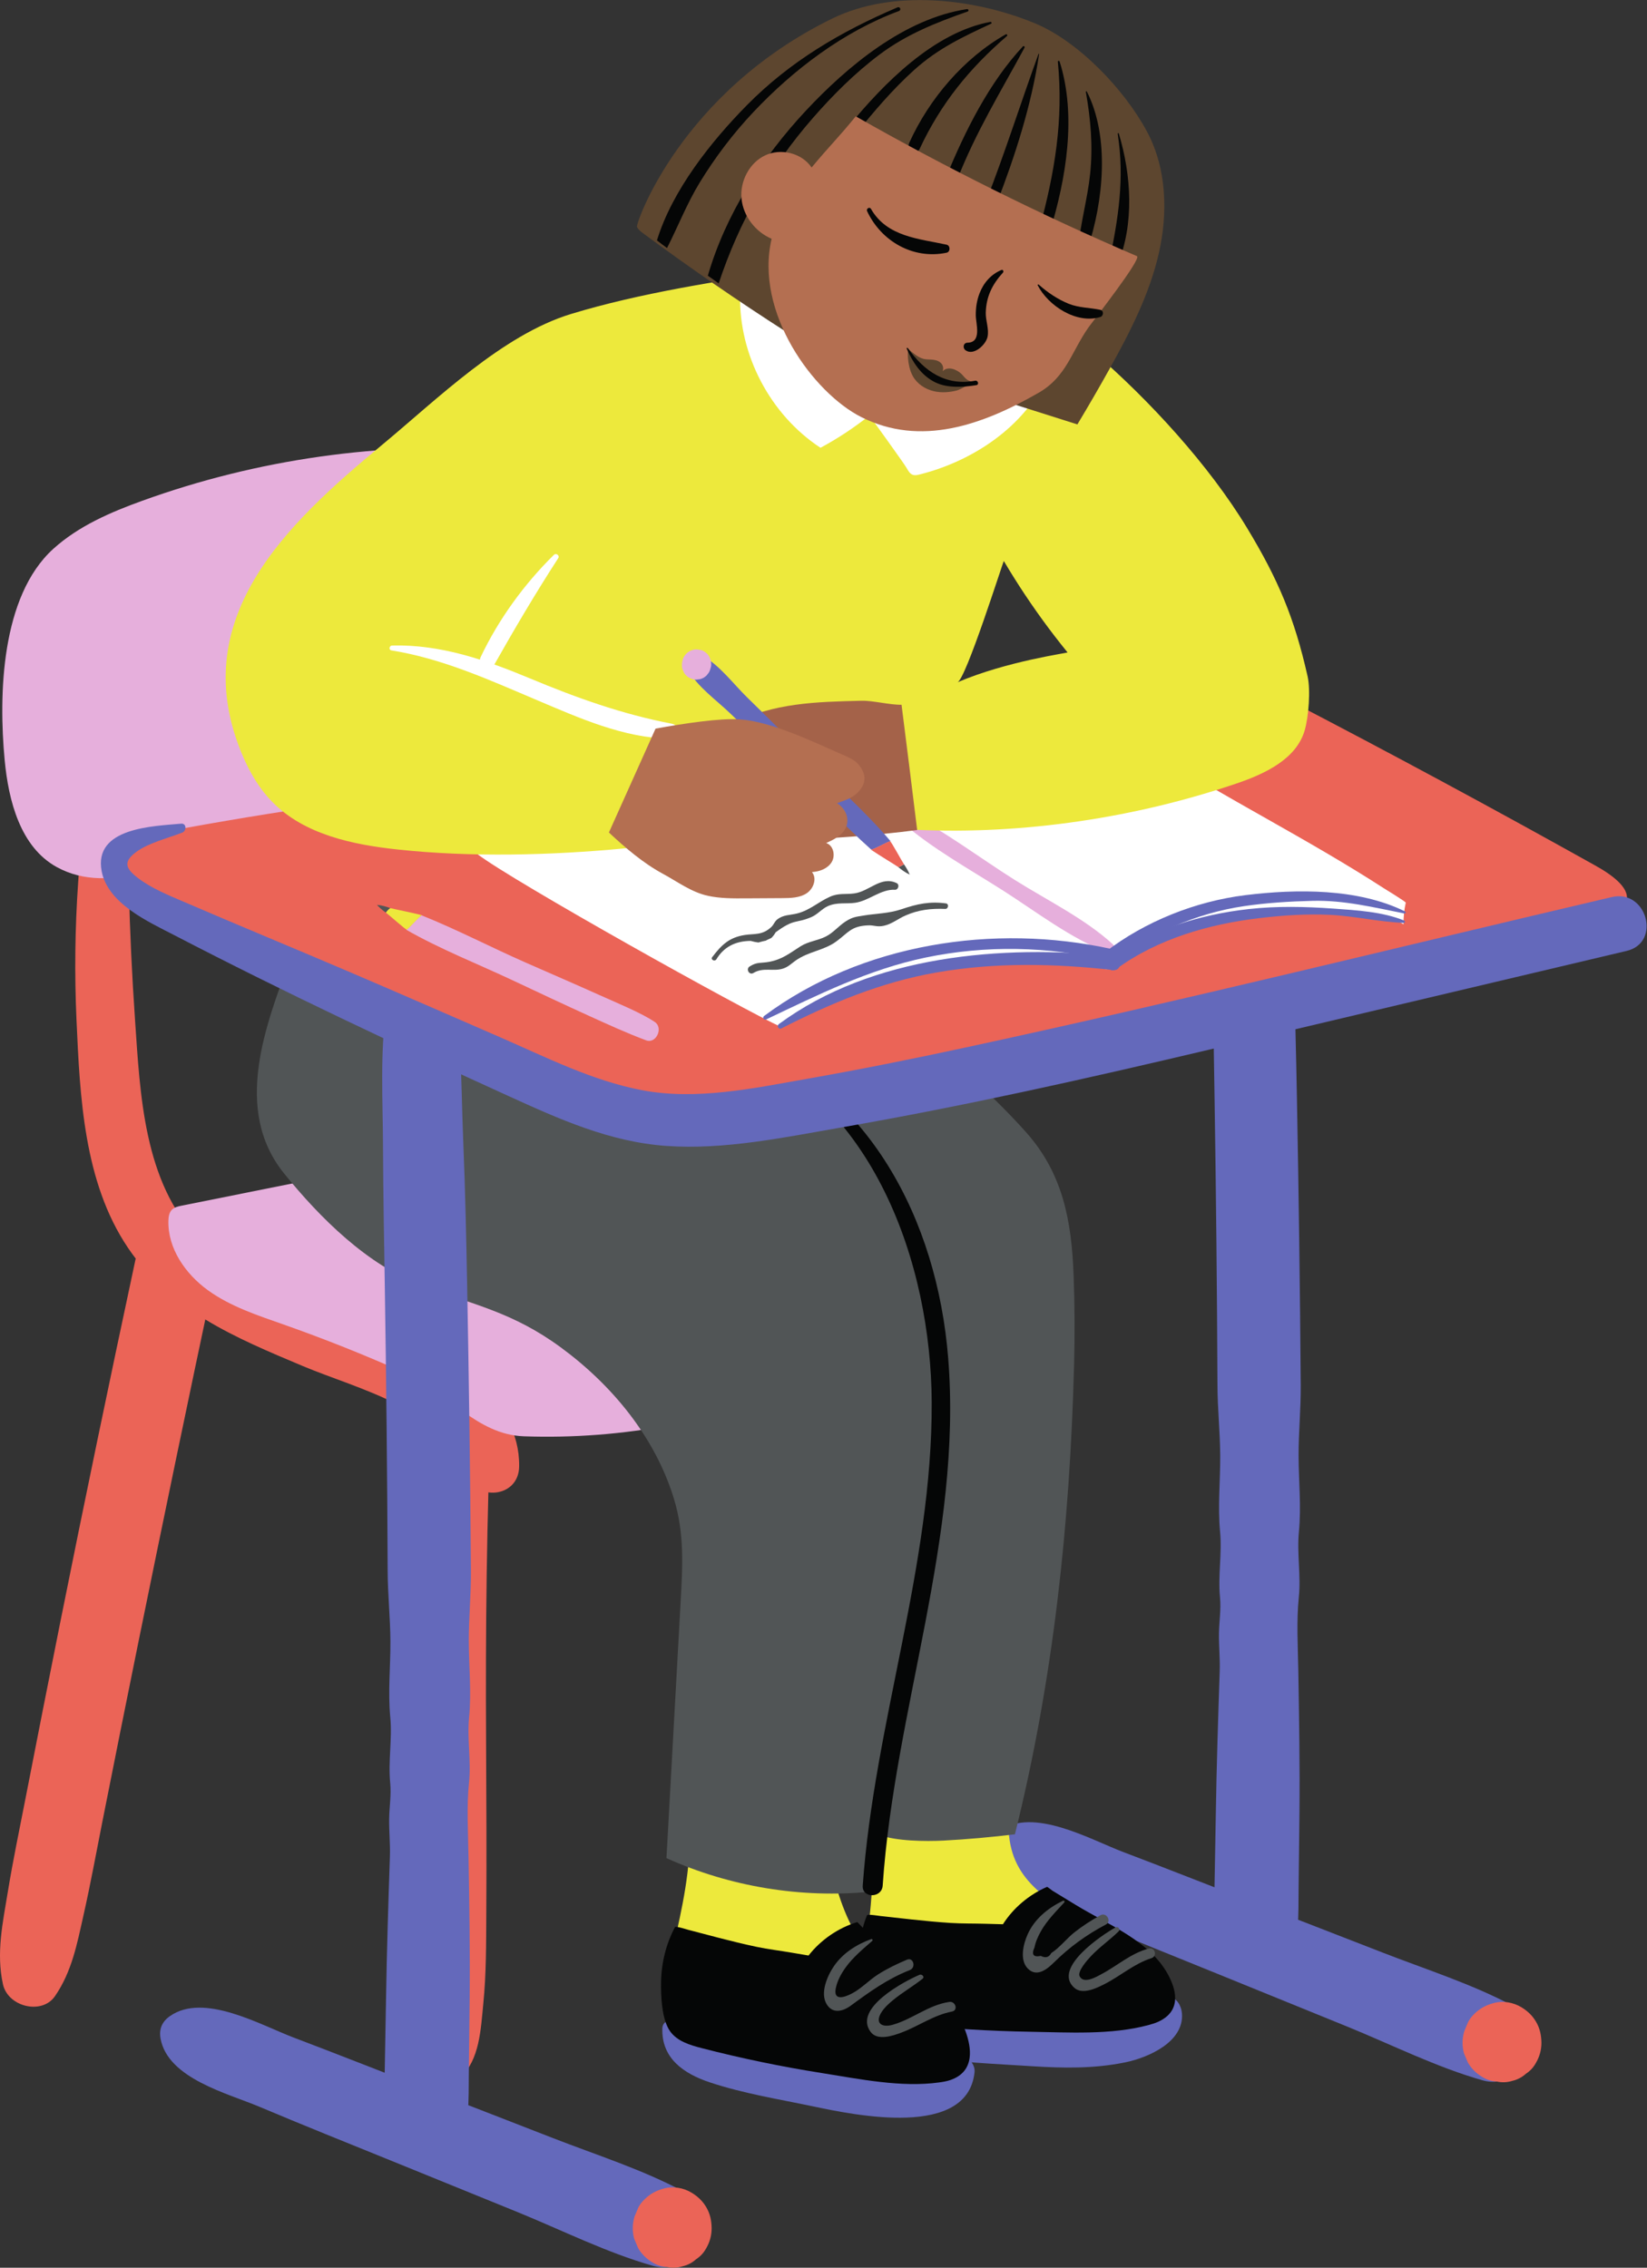 <?xml version="1.0" encoding="UTF-8" standalone="no"?>
<!-- Created with Inkscape (http://www.inkscape.org/) -->

<svg
   version="1.1"
   id="svg1"
   width="130.651"
   height="179.912"
   viewBox="0 0 130.651 179.912"
   sodipodi:docname="page13-girl.svg"
   inkscape:version="1.4 (e7c3feb1, 2024-10-09)"
   xmlns:inkscape="http://www.inkscape.org/namespaces/inkscape"
   xmlns:sodipodi="http://sodipodi.sourceforge.net/DTD/sodipodi-0.dtd"
   xmlns="http://www.w3.org/2000/svg"
   xmlns:svg="http://www.w3.org/2000/svg">
  <rect x="0" y="0" width="130.651" height="179.912" fill="#333333" stroke="none"/>
  <defs
     id="defs1">
    <clipPath
       clipPathUnits="userSpaceOnUse"
       id="clipPath3628">
      <path
         d="M 0,0 H 595.276 V 841.89 H 0 Z"
         transform="translate(-565.654,-327.155)"
         id="path3628" />
    </clipPath>
  </defs>
  <sodipodi:namedview
     id="namedview1"
     pagecolor="#ffffff"
     bordercolor="#000000"
     borderopacity="0.25"
     inkscape:showpageshadow="2"
     inkscape:pageopacity="0.0"
     inkscape:pagecheckerboard="0"
     inkscape:deskcolor="#d1d1d1"
     inkscape:zoom="0.59763288"
     inkscape:cx="43.504969"
     inkscape:cy="-40.158433"
     inkscape:window-width="1512"
     inkscape:window-height="859"
     inkscape:window-x="0"
     inkscape:window-y="387"
     inkscape:window-maximized="1"
     inkscape:current-layer="g3217">
    <inkscape:page
       x="0"
       y="0"
       width="130.651"
       height="179.912"
       id="page4"
       margin="0"
       bleed="0" />
  </sodipodi:namedview>
  <g
     id="g3217"
     inkscape:groupmode="layer"
     inkscape:label="13"
     transform="translate(-10415.536,-599.056)">
    <g
       id="g3627">
      <path
         id="path3627"
         d="m 0,0 c -0.053,2.806 -0.112,5.611 -0.228,8.415 -0.082,2.001 -0.107,4.175 -0.218,6.383 -1.203,0.587 -3.09,1.279 -4.362,1.657 -0.386,-2.54 -0.21,-5.532 -0.201,-8.04 0.01,-2.805 0.063,-5.61 0.107,-8.415 0.089,-5.664 0.147,-11.329 0.171,-16.995 0.006,-1.4 0.155,-2.791 0.164,-4.171 0.009,-1.526 -0.155,-3.018 -0.008,-4.543 0.125,-1.298 -0.134,-2.598 -0.005,-3.901 0.072,-0.728 -0.051,-1.416 -0.062,-2.144 -0.011,-0.756 0.07,-1.481 0.045,-2.236 -0.095,-2.806 -0.185,-5.608 -0.23,-8.416 -0.025,-1.506 -0.051,-3.011 -0.081,-4.516 -0.031,-1.616 -0.143,-3.019 0.517,-4.528 0.657,-1.503 3.168,-1.416 3.854,0 0.707,1.461 0.615,2.937 0.635,4.528 0.019,1.505 0.036,3.011 0.051,4.516 0.026,2.809 -0.02,5.608 -0.068,8.416 -0.024,1.412 -0.117,2.975 0.029,4.38 0.136,1.302 -0.12,2.603 0.006,3.901 0.148,1.526 -0.016,3.016 -0.019,4.543 -0.002,1.381 0.138,2.771 0.128,4.171 C 0.183,-11.329 0.107,-5.664 0,0"
         style="fill:#6469bb;fill-opacity:1;fill-rule:nonzero;stroke:none"
         transform="matrix(1.333,0,0,-1.333,10518.419,686.313)"
         clip-path="url(#clipPath3628)" />
    </g>
    <g
       id="g3628">
      <path
         id="path3629"
         d="m 0,0 c 0.442,-2.376 3.988,-3.251 5.885,-4.053 2.581,-1.09 5.183,-2.13 7.778,-3.184 2.534,-1.029 5.067,-2.058 7.599,-3.091 2.625,-1.072 5.281,-2.403 8.006,-3.181 2.595,-0.74 4.299,3.1 1.859,4.409 -2.442,1.31 -5.212,2.185 -7.794,3.191 -2.631,1.026 -5.265,2.046 -7.899,3.066 -2.507,0.971 -5.008,1.96 -7.522,2.913 C 5.937,0.818 2.561,2.767 0.543,1.334 0.078,1.004 -0.104,0.557 0,0"
         style="fill:#6469bb;fill-opacity:1;fill-rule:nonzero;stroke:none"
         transform="matrix(1.333,0,0,-1.333,10494.099,746.083)" />
    </g>
    <g
       id="g3629">
      <path
         id="path3630"
         d="m 0,0 c -0.217,-0.064 -0.398,-0.125 -0.619,-0.253 -0.328,-0.189 -0.678,-0.509 -0.858,-0.849 -0.078,-0.186 -0.157,-0.372 -0.235,-0.558 -0.007,-0.024 -0.014,-0.047 -0.02,-0.07 -0.112,-0.416 -0.112,-0.832 0,-1.248 0.079,-0.187 0.158,-0.374 0.237,-0.56 0.208,-0.353 0.489,-0.634 0.841,-0.842 0.27,-0.172 0.561,-0.265 0.873,-0.279 0.312,-0.07 0.624,-0.056 0.936,0.042 0.305,0.073 0.571,0.213 0.798,0.42 0.255,0.166 0.457,0.385 0.604,0.659 0.213,0.366 0.32,0.76 0.321,1.184 C 2.869,-1.899 2.79,-1.499 2.557,-1.102 2.343,-0.736 2.062,-0.471 1.703,-0.249 1.205,0.06 0.568,0.168 0,0"
         style="fill:#eb6457;fill-opacity:1;fill-rule:nonzero;stroke:none"
         transform="matrix(1.333,0,0,-1.333,10533.976,757.984)" />
    </g>
    <g
       id="g3630">
      <path
         id="path3631"
         d="m 0,0 c -1.022,-2.169 -1.201,-4.981 -1.363,-7.346 -0.187,-2.725 -0.222,-5.438 -0.099,-8.166 0.205,-4.557 0.422,-9.667 3.063,-13.579 2.528,-3.745 6.375,-5.343 10.391,-7.033 3.354,-1.413 8.37,-2.515 9.682,-6.385 0.573,-1.692 3.187,-1.505 3.207,0.41 0.043,4.013 -3.988,6.187 -7.2,7.541 -2.221,0.935 -4.462,1.82 -6.676,2.772 -1.914,0.823 -3.741,1.728 -5.211,3.242 -3.262,3.362 -3.467,8.596 -3.771,13.006 -0.181,2.624 -0.307,5.259 -0.369,7.887 C 1.598,-5.248 1.795,-2.493 1.17,-0.162 1.037,0.333 0.243,0.516 0,0"
         style="fill:#eb6457;fill-opacity:1;fill-rule:nonzero;stroke:none"
         transform="matrix(1.333,0,0,-1.333,10423.552,659.271)" />
    </g>
    <g
       id="g3631">
      <path
         id="path3632"
         d="m 0,0 c -7.257,0.472 -14.609,-0.571 -21.448,-3.044 -1.9,-0.686 -3.799,-1.506 -5.297,-2.862 -3.111,-2.818 -3.261,-8.672 -2.895,-12.567 0.23,-2.449 0.94,-5.179 3.093,-6.369 3.25,-1.796 7.108,0.558 10.439,0.944 4.053,0.47 8.155,0.219 12.205,0.731 2.298,0.291 4.683,0.889 6.361,2.486 1.89,1.798 2.536,4.508 3.094,7.057"
         style="fill:#e6afdc;fill-opacity:1;fill-rule:nonzero;stroke:none"
         transform="matrix(1.333,0,0,-1.333,10455.416,634.726)" />
    </g>
    <g
       id="g3632">
      <path
         id="path3633"
         d="m 0,0 c 1.007,1.468 1.31,3.102 1.701,4.842 0.412,1.833 0.751,3.685 1.115,5.53 0.711,3.593 1.431,7.183 2.161,10.772 1.46,7.176 2.948,14.347 4.469,21.509 0.675,3.175 -3.994,4.289 -4.672,1.12 C 3.242,36.613 1.751,29.444 0.314,22.261 -0.385,18.767 -1.075,15.271 -1.755,11.773 -2.115,9.927 -2.501,8.084 -2.805,6.227 -3.109,4.371 -3.51,2.575 -3.099,0.705 -2.802,-0.643 -0.78,-1.137 0,0"
         style="fill:#eb6457;fill-opacity:1;fill-rule:nonzero;stroke:none"
         transform="matrix(1.333,0,0,-1.333,10419.901,757.417)" />
    </g>
    <g
       id="g3633">
      <path
         id="path3634"
         d="m 0,0 c 1.154,1.071 1.214,2.896 1.364,4.405 0.178,1.774 0.167,3.575 0.178,5.358 0.02,3.422 0.006,6.846 -0.013,10.268 -0.019,3.293 -0.011,6.586 0.036,9.879 0.025,1.734 0.061,3.468 0.108,5.201 0.052,1.9 0.274,3.853 -0.013,5.733 -0.362,2.374 -3.863,2.219 -4.381,0.033 -0.414,-1.746 -0.311,-3.659 -0.362,-5.451 -0.048,-1.737 -0.086,-3.473 -0.112,-5.21 -0.05,-3.383 -0.059,-6.766 -0.04,-10.149 0.019,-3.331 0.108,-6.665 0.224,-9.994 C -2.95,8.29 -2.888,6.494 -2.68,4.723 -2.494,3.138 -2.416,1.102 -1.161,0.009 -0.804,-0.302 -0.361,-0.336 0,0"
         style="fill:#eb6457;fill-opacity:1;fill-rule:nonzero;stroke:none"
         transform="matrix(1.333,0,0,-1.333,10452.057,763.881)" />
    </g>
    <g
       id="g3634">
      <path
         id="path3635"
         d="m 0,0 c -4.791,-0.961 -9.582,-1.922 -14.373,-2.884 -0.212,-0.042 -0.438,-0.092 -0.589,-0.248 -0.164,-0.168 -0.199,-0.421 -0.205,-0.656 -0.04,-1.648 1.017,-3.164 2.353,-4.131 1.336,-0.966 2.934,-1.487 4.489,-2.034 2.44,-0.859 4.845,-1.818 7.206,-2.874 2.556,-1.144 4.274,-3.683 7.102,-3.784 5.888,-0.209 11.819,0.921 17.218,3.28"
         style="fill:#e6afdc;fill-opacity:1;fill-rule:nonzero;stroke:none"
         transform="matrix(1.333,0,0,-1.333,10449.112,690.863)" />
    </g>
    <g
       id="g3635">
      <path
         id="path3636"
         d="M 0,0 C -0.207,0.453 -0.158,0.972 -0.104,1.466 0.124,3.587 0.342,5.648 0.012,8.157 3.169,8.096 5.229,7.955 8.298,8.708 7.947,5.127 9.792,3.836 12.656,2.072"
         style="fill:#ede93c;fill-opacity:1;fill-rule:nonzero;stroke:none"
         transform="matrix(1.333,0,0,-1.333,10484.532,754.288)" />
    </g>
    <g
       id="g3636">
      <path
         id="path3637"
         d="M 0,0 C -0.146,0.508 -0.03,1.049 0.087,1.565 0.59,3.776 1.075,5.925 1.075,8.624 4.197,8.121 6.221,7.686 9.362,8.056 9.125,6.411 10.521,1.148 12.818,0.432"
         style="fill:#ede93c;fill-opacity:1;fill-rule:nonzero;stroke:none"
         transform="matrix(1.333,0,0,-1.333,10468.866,755.449)" />
    </g>
    <g
       id="g3637">
      <path
         id="path3638"
         d="m 0,0 c -1.499,-4.033 -3.492,-9.07 -0.407,-12.888 2.128,-2.634 4.963,-5.46 8.204,-6.668 3.099,-1.155 5.407,-1.588 8.251,-3.674 3.049,-2.237 5.602,-5.324 6.73,-8.975 0.65,-2.103 0.528,-4.057 0.408,-6.227 -0.137,-2.484 -0.275,-4.968 -0.412,-7.452 -0.143,-2.584 -0.286,-5.167 -0.429,-7.75 3.788,-1.707 8.026,-2.402 12.16,-1.996 0.031,1.143 0.194,2.282 0.484,3.388 0.993,-0.384 2.783,-0.402 3.846,-0.347 1.356,0.071 2.901,0.209 4.248,0.374 2.279,9.179 3.267,18.395 3.519,27.901 0.047,1.784 0.041,3.569 -0.026,5.352 -0.121,3.245 -0.633,6.077 -2.843,8.546 -2.306,2.576 -4.912,4.782 -7.75,6.719"
         style="fill:#515556;fill-opacity:1;fill-rule:nonzero;stroke:none"
         transform="matrix(1.333,0,0,-1.333,10438.618,674.978)" />
    </g>
    <g
       id="g3638">
      <path
         id="path3639"
         d="m 0,0 c 8.355,-3.253 11.774,-13.012 11.811,-21.258 0.043,-9.749 -3.418,-19.085 -4.104,-28.768 -0.054,-0.763 1.136,-0.761 1.187,0 0.713,10.535 4.757,20.769 3.896,31.42 C 12.128,-10.425 8.103,-2.589 0.114,0.412 -0.145,0.509 -0.253,0.099 0,0"
         style="fill:#050606;fill-opacity:1;fill-rule:nonzero;stroke:none"
         transform="matrix(1.333,0,0,-1.333,10473.701,681.967)" />
    </g>
    <g
       id="g3639">
      <path
         id="path3640"
         d="m 0,0 c -14.212,-2.065 -28.407,-3.965 -42.623,-5.976 -6.722,-0.942 -13.39,-1.853 -20.086,-3.167 -2.87,-0.563 -2.244,-2.315 -0.323,-3.758 2.486,-1.868 5.622,-2.598 8.403,-3.881 5.268,-2.429 10.584,-4.756 15.935,-6.998 1.884,-0.789 3.792,-1.579 5.809,-1.899 2.948,-0.467 5.953,0.094 8.879,0.686 3.009,0.609 6.011,1.253 9.012,1.902 9.872,2.135 19.733,4.325 29.581,6.57 3.188,0.727 6.381,1.462 9.476,2.516 0.439,0.15 1.248,0.401 1.479,0.804 0.518,0.9 -0.871,1.808 -1.779,2.314 C 17.68,-7.488 11.545,-4.182 5.36,-0.971 4.422,-0.484 3.457,0.009 2.407,0.138 1.607,0.237 0.797,0.118 0,0"
         style="fill:#eb6457;fill-opacity:1;fill-rule:nonzero;stroke:none"
         transform="matrix(1.333,0,0,-1.333,10510.399,653.206)" />
    </g>
    <g
       id="g3640">
      <path
         id="path3641"
         d="m 0,0 c 2.164,-1.657 15.868,-9.297 18.142,-10.328 3.32,1.628 5.06,2.683 8.687,3.404 1.648,0.328 3.296,0.694 4.974,0.835 0.848,0.071 1.703,0.085 2.551,0 0.866,-0.087 1.622,-0.293 2.445,-0.553 0.208,-0.065 0.513,-0.272 0.739,-0.206 0.331,0.095 0.644,0.439 0.917,0.635 0.396,0.286 0.815,0.54 1.247,0.766 0.846,0.442 1.747,0.775 2.668,1.024 1.643,0.443 3.345,0.624 5.043,0.747 2.122,0.155 4.266,0.223 6.37,-0.094 0.47,-0.07 0.949,-0.165 1.35,-0.419 -0.006,0.431 0.039,0.864 0.133,1.285 0.012,0.054 -1.225,0.806 -1.322,0.869 -0.555,0.359 -1.116,0.711 -1.68,1.056 -1.157,0.709 -2.33,1.392 -3.508,2.066 -2.342,1.341 -4.708,2.644 -7.019,4.04 -0.309,0.187 -0.617,0.375 -0.923,0.565"
         style="fill:#ffffff;fill-opacity:1;fill-rule:nonzero;stroke:none"
         transform="matrix(1.333,0,0,-1.333,10453.381,666.799)" />
    </g>
    <g
       id="g3641">
      <path
         id="path3642"
         d="m 0,0 c 1.818,-1.603 4.056,-2.829 6.094,-4.13 1.964,-1.255 4.041,-2.86 6.226,-3.689 0.283,-0.107 0.505,0.307 0.292,0.502 C 10.95,-5.794 8.677,-4.686 6.769,-3.484 4.668,-2.161 2.62,-0.59 0.404,0.524 0.084,0.685 -0.3,0.264 0,0"
         style="fill:#e6afdc;fill-opacity:1;fill-rule:nonzero;stroke:none"
         transform="matrix(1.333,0,0,-1.333,10487,664.215)" />
    </g>
    <g
       id="g3642">
      <path
         id="path3643"
         d="m 0,0 c -0.787,3.487 -1.748,5.761 -3.598,8.82 -2.266,3.747 -5.823,7.619 -9.136,10.482 -3.314,2.863 -7.422,4.949 -11.789,5.275 -2.07,0.154 -4.149,-0.085 -6.202,-0.395 -4.278,-0.646 -9.003,-1.367 -13.114,-2.622 -4.091,-1.248 -7.981,-5.09 -11.205,-7.761 -5.716,-4.734 -11.837,-10.431 -8.292,-18.61 0.424,-0.978 0.981,-1.909 1.728,-2.67 1.907,-1.941 4.774,-2.543 7.48,-2.832 4.374,-0.468 9.115,-0.345 13.476,0.068 0.168,0.016 0.352,0.039 0.471,0.159 0.119,0.119 0.142,0.302 0.158,0.47 0.216,2.171 0.604,4.326 1.158,6.437 l 14.262,1.328 c 0.495,-2.493 0.863,-4.797 1.358,-7.29 6.337,-0.286 13.034,0.72 19.039,2.767 1.692,0.577 3.561,1.461 4.042,3.182 C 0.064,-2.378 0.186,-0.824 0,0 m -20.85,-0.366 c 0.488,0.076 2.749,7.269 2.775,7.224 0.409,-0.692 0.838,-1.373 1.284,-2.042 0.447,-0.669 0.911,-1.326 1.393,-1.97 0.241,-0.321 0.486,-0.64 0.736,-0.955 0.125,-0.158 0.251,-0.315 0.377,-0.471 0.027,-0.033 -3.631,-0.523 -6.565,-1.786"
         style="fill:#ede93c;fill-opacity:1;fill-rule:nonzero;stroke:none"
         transform="matrix(1.333,0,0,-1.333,10519.262,652.708)" />
    </g>
    <g
       id="g3643">
      <path
         id="path3644"
         d="m 0,0 c -0.077,-3.577 1.794,-7.137 4.785,-9.102 1.023,0.55 1.996,1.193 2.905,1.916 0.009,0.007 2.091,-2.884 2.217,-3.113 0.093,-0.168 0.196,-0.356 0.378,-0.415 0.123,-0.04 0.257,-0.012 0.383,0.02 3.158,0.786 6.269,2.833 7.628,5.865"
         style="fill:#ffffff;fill-opacity:1;fill-rule:nonzero;stroke:none"
         transform="matrix(1.333,0,0,-1.333,10474.245,622.448)" />
    </g>
    <g
       id="g3644">
      <path
         id="path3645"
         d="m 0,0 c -2.517,-0.323 -5.051,-0.514 -7.588,-0.573 -0.209,-0.005 -0.425,-0.008 -0.616,0.077 -0.205,0.091 -0.355,0.271 -0.493,0.449 -1.3,1.675 -2.221,3.644 -2.674,5.717 -0.028,0.129 -0.053,0.269 0.001,0.39 0.058,0.131 0.195,0.206 0.324,0.269 2.565,1.245 4.979,1.297 7.729,1.366 C -2.633,7.712 -1.614,7.44 -0.93,7.457 -0.861,6.96 -0.036,0.331 0,0"
         style="fill:#a46249;fill-opacity:1;fill-rule:nonzero;stroke:none"
         transform="matrix(1.333,0,0,-1.333,10488.292,664.907)" />
    </g>
    <g
       id="g3645">
      <path
         id="path3646"
         d="m 0,0 c -2.916,1.869 -5.771,3.836 -8.558,5.896 -0.142,0.105 -0.29,0.218 -0.36,0.381 -0.079,0.182 2.606,7.995 11.639,12.403 3.554,1.734 8.368,1.219 12.014,-0.279 2.599,-1.067 5.347,-3.931 6.702,-6.462 C 22.605,9.757 22.689,7.106 22.134,4.684 21.579,2.262 20.432,0.023 19.225,-2.145 18.6,-3.269 17.955,-4.382 17.292,-5.484"
         style="fill:#5d462f;fill-opacity:1;fill-rule:nonzero;stroke:none"
         transform="matrix(1.333,0,0,-1.333,10477.951,625.417)" />
    </g>
    <g
       id="g3646">
      <path
         id="path3647"
         d="m 0,0 c 0.342,-3.488 -0.185,-6.587 -1.095,-9.948 -0.108,-0.399 0.498,-0.564 0.619,-0.17 0.971,3.152 1.603,6.919 0.58,10.132 C 0.087,0.068 -0.006,0.062 0,0"
         style="fill:#050606;fill-opacity:1;fill-rule:nonzero;stroke:none"
         transform="matrix(1.333,0,0,-1.333,10499.451,603.951)" />
    </g>
    <g
       id="g3647">
      <path
         id="path3648"
         d="M 0,0 C 0.287,-1.63 0.427,-3.218 0.256,-4.868 0.102,-6.352 -0.322,-7.801 -0.453,-9.282 -0.482,-9.611 0.002,-9.641 0.098,-9.356 1.043,-6.55 1.441,-2.689 0.057,0.024 0.04,0.057 -0.006,0.033 0,0"
         style="fill:#050606;fill-opacity:1;fill-rule:nonzero;stroke:none"
         transform="matrix(1.333,0,0,-1.333,10501.673,606.348)" />
    </g>
    <g
       id="g3648">
      <path
         id="path3649"
         d="m 0,0 c 0.414,-2.653 0.04,-5.032 -0.507,-7.624 -0.072,-0.34 0.384,-0.452 0.51,-0.141 0.991,2.444 0.807,5.307 0.063,7.783 C 0.053,0.061 -0.007,0.043 0,0"
         style="fill:#050606;fill-opacity:1;fill-rule:nonzero;stroke:none"
         transform="matrix(1.333,0,0,-1.333,10504.2,609.675)" />
    </g>
    <g
       id="g3649">
      <path
         id="path3650"
         d="m 0,0 c -1.053,-2.897 -1.979,-5.83 -3.097,-8.705 -0.15,-0.385 0.471,-0.553 0.618,-0.171 1.098,2.843 2.062,5.845 2.515,8.866 C 0.04,0.014 0.008,0.023 0,0"
         style="fill:#050606;fill-opacity:1;fill-rule:nonzero;stroke:none"
         transform="matrix(1.333,0,0,-1.333,10497.915,603.342)" />
    </g>
    <g
       id="g3650">
      <path
         id="path3651"
         d="m 0,0 c -2,-2.138 -3.457,-5.062 -4.556,-7.749 -0.162,-0.398 0.492,-0.581 0.649,-0.179 1.092,2.805 2.585,5.226 4.005,7.853 C 0.13,-0.015 0.05,0.053 0,0"
         style="fill:#050606;fill-opacity:1;fill-rule:nonzero;stroke:none"
         transform="matrix(1.333,0,0,-1.333,10496.679,602.738)" />
    </g>
    <g
       id="g3651">
      <path
         id="path3652"
         d="m 0,0 c -2.502,-1.421 -4.561,-3.848 -5.741,-6.456 -0.187,-0.415 0.423,-0.78 0.619,-0.361 1.257,2.696 2.954,4.784 5.197,6.719 C 0.13,-0.051 0.06,0.034 0,0"
         style="fill:#050606;fill-opacity:1;fill-rule:nonzero;stroke:none"
         transform="matrix(1.333,0,0,-1.333,10495.316,601.782)" />
    </g>
    <g
       id="g3652">
      <path
         id="path3653"
         d="m 0,0 c -3.363,-0.627 -6.349,-3.671 -8.417,-6.193 -0.253,-0.308 0.188,-0.751 0.44,-0.44 1.071,1.325 2.174,2.626 3.443,3.769 1.425,1.284 2.876,1.961 4.58,2.756 C 0.11,-0.078 0.062,0.012 0,0"
         style="fill:#050606;fill-opacity:1;fill-rule:nonzero;stroke:none"
         transform="matrix(1.333,0,0,-1.333,10494.094,600.793)" />
    </g>
    <g
       id="g3653">
      <path
         id="path3654"
         d="m 0,0 c -3.712,-0.56 -7.125,-3.405 -9.603,-6.063 -2.579,-2.767 -4.757,-6.144 -5.817,-9.804 0.217,-0.149 0.432,-0.302 0.645,-0.458 1.221,3.672 3.047,6.911 5.598,9.836 1.2,1.376 2.518,2.691 3.98,3.788 1.603,1.202 3.36,1.899 5.237,2.557 C 0.132,-0.112 0.094,0.014 0,0"
         style="fill:#050606;fill-opacity:1;fill-rule:nonzero;stroke:none"
         transform="matrix(1.333,0,0,-1.333,10492.241,599.779)" />
    </g>
    <g
       id="g3654">
      <path
         id="path3655"
         d="m 0,0 c -3.357,-1.433 -6.382,-3.207 -8.96,-5.824 -2.113,-2.145 -4.434,-5.048 -5.349,-8.042 0.196,-0.157 0.396,-0.308 0.599,-0.456 0.659,1.292 1.182,2.646 1.944,3.895 0.921,1.508 1.992,2.92 3.204,4.205 2.389,2.533 5.37,4.79 8.653,6.006 C 0.25,-0.157 0.159,0.068 0,0"
         style="fill:#050606;fill-opacity:1;fill-rule:nonzero;stroke:none"
         transform="matrix(1.333,0,0,-1.333,10486.724,599.643)" />
    </g>
    <g
       id="g3655">
      <path
         id="path3656"
         d="m 0,0 c 3.53,-1.778 7.209,-0.481 10.557,1.449 1.665,0.96 1.949,2.456 2.98,3.911 0.244,0.343 3.178,4.084 2.867,4.218 -5.725,2.457 -11.314,5.236 -16.733,8.321 -1.049,-1.288 -1.568,-1.769 -2.627,-3.045 -0.584,0.864 -1.824,1.164 -2.764,0.722 -0.94,-0.443 -1.511,-1.543 -1.407,-2.585 0.104,-1.043 0.838,-1.976 1.792,-2.38 C -6.368,6.219 -2.845,1.433 0,0"
         style="fill:#b46f51;fill-opacity:1;fill-rule:nonzero;stroke:none"
         transform="matrix(1.333,0,0,-1.333,10483.859,632.145)" />
    </g>
    <g
       id="g3656">
      <path
         id="path3657"
         d="m 0,0 c 0.833,-1.776 2.724,-2.886 4.725,-2.47 0.238,0.05 0.236,0.429 0,0.48 C 3.074,-1.632 1.183,-1.524 0.231,0.135 0.144,0.287 -0.072,0.154 0,0"
         style="fill:#050606;fill-opacity:1;fill-rule:nonzero;stroke:none"
         transform="matrix(1.333,0,0,-1.333,10484.323,615.814)" />
    </g>
    <g
       id="g3657">
      <path
         id="path3658"
         d="m 0,0 c 0.626,-1.215 2.306,-2.318 3.723,-1.883 0.197,0.06 0.223,0.379 0,0.426 C 3.085,-1.322 2.456,-1.342 1.838,-1.094 1.195,-0.835 0.574,-0.416 0.059,0.045 0.027,0.074 -0.02,0.038 0,0"
         style="fill:#050606;fill-opacity:1;fill-rule:nonzero;stroke:none"
         transform="matrix(1.333,0,0,-1.333,10497.856,621.695)" />
    </g>
    <g
       id="g3658">
      <path
         id="path3659"
         d="m 0,0 c -0.625,-0.262 -1.062,-0.761 -1.306,-1.393 -0.161,-0.415 -0.227,-0.863 -0.223,-1.307 0.005,-0.506 0.374,-1.615 -0.492,-1.631 -0.254,-0.005 -0.304,-0.311 -0.121,-0.447 0.477,-0.352 1.209,0.312 1.313,0.799 0.099,0.463 -0.119,0.969 -0.106,1.439 0.026,0.955 0.389,1.686 1.026,2.384 C 0.147,-0.094 0.093,0.039 0,0"
         style="fill:#050606;fill-opacity:1;fill-rule:nonzero;stroke:none"
         transform="matrix(1.333,0,0,-1.333,10494.98,620.472)" />
    </g>
    <g
       id="g3659">
      <path
         id="path3660"
         d="m 0,0 c -0.153,0.033 -0.858,-0.411 -1.086,-0.47 -0.45,-0.116 -0.926,-0.153 -1.381,-0.046 -0.508,0.118 -0.984,0.427 -1.243,0.886 -0.1,0.176 -0.166,0.369 -0.214,0.567 -0.082,0.345 -0.107,0.705 -0.073,1.06 0.315,-0.245 0.611,-0.549 1.021,-0.609 0.108,-0.016 0.219,-0.015 0.328,-0.02 0.2,-0.009 0.409,-0.045 0.565,-0.171 0.156,-0.126 0.22,-0.337 0.14,-0.525 0.315,0.33 0.854,0.105 1.129,-0.169 0.105,-0.104 0.19,-0.229 0.309,-0.317 C -0.359,0.079 -0.177,0.038 0,0"
         style="fill:#5d462f;fill-opacity:1;fill-rule:nonzero;stroke:none"
         transform="matrix(1.333,0,0,-1.333,10492.9,629.404)" />
    </g>
    <g
       id="g3660">
      <path
         id="path3661"
         d="M 0,0 C 0.364,-0.817 0.854,-1.579 1.682,-1.993 2.406,-2.355 3.37,-2.291 4.144,-2.166 4.316,-2.139 4.245,-1.87 4.071,-1.902 2.331,-2.228 1.048,-1.356 0.065,0.038 0.036,0.077 -0.02,0.044 0,0"
         style="fill:#050606;fill-opacity:1;fill-rule:nonzero;stroke:none"
         transform="matrix(1.333,0,0,-1.333,10487.466,626.724)" />
    </g>
    <g
       id="g3661">
      <path
         id="path3662"
         d="m 0,0 c 3.056,-0.489 5.864,-1.774 8.693,-2.972 2.479,-1.05 5.153,-2.251 7.892,-2.281 0.495,-0.005 0.629,0.787 0.12,0.885 -2.981,0.574 -5.664,1.535 -8.463,2.703 C 5.612,-0.567 2.925,0.366 0.039,0.288 -0.119,0.284 -0.17,0.027 0,0"
         style="fill:#ffffff;fill-opacity:1;fill-rule:nonzero;stroke:none"
         transform="matrix(1.333,0,0,-1.333,10446.579,650.654)" />
    </g>
    <g
       id="g3662">
      <path
         id="path3663"
         d="m 0,0 c -1.77,-1.743 -3.295,-3.839 -4.36,-6.087 -0.252,-0.532 0.503,-0.995 0.801,-0.468 1.22,2.159 2.467,4.274 3.816,6.357 C 0.359,-0.04 0.13,0.128 0,0"
         style="fill:#ffffff;fill-opacity:1;fill-rule:nonzero;stroke:none"
         transform="matrix(1.333,0,0,-1.333,10459.476,643.074)" />
    </g>
    <g
       id="g3663">
      <path
         id="path3664"
         d="M 0,0 C -1.191,1.193 -2.381,2.388 -3.589,3.565 -4.396,4.353 -5.25,5.503 -6.248,6.046 -6.797,6.345 -7.407,5.745 -7.101,5.193 -6.55,4.195 -5.379,3.372 -4.567,2.586 c 1.161,-1.125 2.341,-2.232 3.512,-3.348 1.616,-1.54 3.171,-3.232 4.854,-4.733 0.3,0.072 0.843,0.414 1.144,0.504 C 3.481,-3.263 1.604,-1.607 0,0"
         style="fill:#6469bb;fill-opacity:1;fill-rule:nonzero;stroke:none"
         transform="matrix(1.333,0,0,-1.333,10479.591,659.139)" />
    </g>
    <g
       id="g3664">
      <path
         id="path3665"
         d="M 0,0 C -0.068,0.129 -0.146,0.25 -0.227,0.37 -0.334,0.296 -0.445,0.237 -0.568,0.205 -0.355,0.028 -0.131,-0.134 0.115,-0.245 0.08,-0.161 0.042,-0.079 0,0"
         style="fill:#515556;fill-opacity:1;fill-rule:nonzero;stroke:none"
         transform="matrix(1.333,0,0,-1.333,10487.548,668.116)" />
    </g>
    <g
       id="g3665">
      <path
         id="path3666"
         d="m 0,0 c -0.302,-0.09 -0.833,-0.432 -1.134,-0.504 0.525,-0.357 1.407,-0.882 1.622,-1.032 0.124,0.031 0.234,0.091 0.341,0.165 C 0.684,-1.159 0.055,0.015 0,0"
         style="fill:#eb6457;fill-opacity:1;fill-rule:nonzero;stroke:none"
         transform="matrix(1.333,0,0,-1.333,10486.14,665.795)" />
    </g>
    <g
       id="g3666">
      <path
         id="path3667"
         d="M 0,0 C 1.526,-0.718 3.051,-1.437 4.586,-2.134 5.613,-2.601 6.79,-3.141 7.93,-3.565 8.516,-3.783 8.965,-2.827 8.443,-2.472 7.655,-1.937 6.204,-1.345 5.174,-0.881 3.699,-0.217 2.214,0.423 0.733,1.075 -1.31,1.975 -3.346,3.038 -5.439,3.878 -5.697,3.709 -6.091,3.203 -6.345,3.016 -4.383,1.887 -2.055,0.967 0,0"
         style="fill:#e6afdc;fill-opacity:1;fill-rule:nonzero;stroke:none"
         transform="matrix(1.333,0,0,-1.333,10456.228,676.842)" />
    </g>
    <g
       id="g3667">
      <path
         id="path3668"
         d="M 0,0 C 0.107,-0.098 0.222,-0.186 0.34,-0.271 0.415,-0.165 0.499,-0.072 0.604,0 0.344,0.095 0.078,0.171 -0.191,0.192 -0.13,0.124 -0.066,0.061 0,0"
         style="fill:#515556;fill-opacity:1;fill-rule:nonzero;stroke:none"
         transform="matrix(1.333,0,0,-1.333,10445.695,671.101)" />
    </g>
    <g
       id="g3668">
      <path
         id="path3669"
         d="M 0,0 C 0.253,0.187 0.637,0.689 0.895,0.859 0.28,1.016 -0.727,1.211 -0.981,1.279 -1.086,1.207 -1.17,1.114 -1.245,1.008 -1.037,0.857 -0.047,-0.033 0,0"
         style="fill:#ede93c;fill-opacity:1;fill-rule:nonzero;stroke:none"
         transform="matrix(1.333,0,0,-1.333,10447.808,672.806)" />
    </g>
    <g
       id="g3669">
      <path
         id="path3670"
         d="m 0,0 c 1.7,0.311 3.858,0.63 4.984,0.554 1.896,-0.128 4.288,-1.29 6.3,-2.174 0.292,-0.128 0.59,-0.271 0.794,-0.515 0.395,-0.473 0.491,-0.962 0.129,-1.46 -0.363,-0.498 -0.83,-0.635 -1.409,-0.845 0.557,-0.324 0.841,-1.077 0.406,-1.658 -0.256,-0.342 -0.662,-0.533 -1.05,-0.711 0.433,-0.138 0.565,-0.751 0.325,-1.139 C 10.24,-8.335 9.761,-8.51 9.307,-8.538 9.624,-8.917 9.398,-9.539 8.983,-9.806 8.568,-10.073 8.044,-10.085 7.55,-10.088 c -0.734,-0.004 -1.468,-0.008 -2.203,-0.013 -0.742,-0.004 -1.492,-0.008 -2.218,0.148 -0.996,0.214 -1.827,0.847 -2.702,1.319 -1.156,0.623 -2.249,1.558 -3.203,2.452"
         style="fill:#b46f51;fill-opacity:1;fill-rule:nonzero;stroke:none"
         transform="matrix(1.333,0,0,-1.333,10467.539,656.862)" />
    </g>
    <g
       id="g3670">
      <path
         id="path3671"
         d="m 0,0 c -0.053,2.806 -0.112,5.611 -0.228,8.415 -0.082,2.001 -0.107,4.175 -0.218,6.383 -1.203,0.587 -3.09,1.279 -4.361,1.656 C -5.194,13.915 -5.018,10.923 -5.009,8.415 -4.998,5.61 -4.946,2.805 -4.902,0 c 0.089,-5.664 0.147,-11.329 0.171,-16.995 0.006,-1.399 0.155,-2.791 0.164,-4.171 0.009,-1.526 -0.154,-3.018 -0.008,-4.543 0.125,-1.298 -0.134,-2.598 -0.005,-3.901 0.072,-0.728 -0.051,-1.416 -0.062,-2.144 -0.011,-0.756 0.07,-1.481 0.045,-2.236 -0.095,-2.806 -0.185,-5.608 -0.23,-8.416 -0.025,-1.506 -0.051,-3.011 -0.081,-4.516 -0.031,-1.616 -0.143,-3.019 0.517,-4.528 0.657,-1.503 3.168,-1.416 3.854,0 0.707,1.461 0.615,2.937 0.635,4.528 0.02,1.505 0.036,3.01 0.051,4.516 0.026,2.809 -0.02,5.608 -0.068,8.416 -0.024,1.412 -0.117,2.975 0.029,4.38 0.137,1.302 -0.12,2.603 0.006,3.901 0.148,1.526 -0.016,3.015 -0.019,4.543 -0.002,1.381 0.138,2.771 0.128,4.171 C 0.183,-11.329 0.107,-5.664 0,0"
         style="fill:#6469bb;fill-opacity:1;fill-rule:nonzero;stroke:none"
         transform="matrix(1.333,0,0,-1.333,10452.594,701.027)" />
    </g>
    <g
       id="g3671">
      <path
         id="path3672"
         d="m 0,0 c -1.65,-0.153 -5.227,-0.224 -4.727,-2.833 0.37,-1.935 2.788,-3.008 4.34,-3.813 6.531,-3.392 13.171,-6.513 19.867,-9.563 3.028,-1.38 6.025,-2.731 9.389,-2.97 3.471,-0.246 7.015,0.507 10.419,1.098 7.332,1.275 14.603,2.909 21.844,4.62 8.298,1.962 16.595,3.926 24.893,5.888 2.08,0.492 1.199,3.692 -0.884,3.204 -12.827,-3.005 -25.627,-6.185 -38.505,-8.963 -3.09,-0.667 -6.19,-1.289 -9.303,-1.839 -3.21,-0.566 -6.63,-1.31 -9.886,-0.696 -2.961,0.559 -5.724,1.962 -8.465,3.156 -2.959,1.289 -5.915,2.582 -8.882,3.851 -3.313,1.418 -6.645,2.79 -9.954,4.216 -0.928,0.399 -1.93,0.803 -2.735,1.425 -0.723,0.558 -0.875,0.961 -0.058,1.553 0.733,0.531 1.873,0.804 2.719,1.135 C 0.33,-0.43 0.33,0.031 0,0"
         style="fill:#6469bb;fill-opacity:1;fill-rule:nonzero;stroke:none"
         transform="matrix(1.333,0,0,-1.333,10429.903,664.402)" />
    </g>
    <g
       id="g3672">
      <path
         id="path3673"
         d="m 0,0 c 0.442,-2.376 3.988,-3.251 5.885,-4.053 2.581,-1.09 5.183,-2.13 7.778,-3.184 2.534,-1.029 5.068,-2.058 7.599,-3.091 2.625,-1.072 5.281,-2.403 8.006,-3.181 2.595,-0.74 4.299,3.1 1.859,4.409 -2.442,1.31 -5.212,2.185 -7.794,3.191 -2.631,1.026 -5.265,2.046 -7.899,3.066 -2.507,0.971 -5.008,1.96 -7.522,2.913 C 5.937,0.818 2.561,2.767 0.543,1.334 0.078,1.004 -0.104,0.557 0,0"
         style="fill:#6469bb;fill-opacity:1;fill-rule:nonzero;stroke:none"
         transform="matrix(1.333,0,0,-1.333,10428.274,760.796)" />
    </g>
    <g
       id="g3673">
      <path
         id="path3674"
         d="m 0,0 c -0.216,-0.064 -0.397,-0.125 -0.619,-0.253 -0.328,-0.189 -0.678,-0.509 -0.858,-0.849 -0.078,-0.186 -0.157,-0.372 -0.235,-0.558 -0.007,-0.024 -0.013,-0.047 -0.02,-0.07 -0.112,-0.416 -0.112,-0.832 0,-1.248 0.079,-0.187 0.158,-0.374 0.237,-0.561 0.208,-0.352 0.489,-0.633 0.842,-0.842 0.269,-0.171 0.56,-0.264 0.872,-0.278 0.312,-0.07 0.624,-0.056 0.936,0.042 0.305,0.072 0.572,0.212 0.798,0.42 0.256,0.165 0.457,0.385 0.605,0.658 0.212,0.366 0.319,0.761 0.32,1.185 C 2.87,-1.899 2.79,-1.499 2.558,-1.102 2.343,-0.736 2.062,-0.471 1.704,-0.249 1.205,0.06 0.568,0.168 0,0"
         style="fill:#eb6457;fill-opacity:1;fill-rule:nonzero;stroke:none"
         transform="matrix(1.333,0,0,-1.333,10468.152,772.697)" />
    </g>
    <g
       id="g3674">
      <path
         id="path3675"
         d="m 0,0 c 3.102,1.472 6.097,2.977 9.488,3.683 3.603,0.75 7.278,0.663 10.858,-0.162 0.439,-0.102 0.626,0.578 0.186,0.675 C 13.574,5.726 5.686,4.53 -0.121,0.207 -0.245,0.116 -0.142,-0.067 0,0"
         style="fill:#6469bb;fill-opacity:1;fill-rule:nonzero;stroke:none"
         transform="matrix(1.333,0,0,-1.333,10476.314,679.933)" />
    </g>
    <g
       id="g3675">
      <path
         id="path3676"
         d="m 0,0 c 2.972,1.512 5.939,2.755 9.246,3.329 3.501,0.608 6.983,0.53 10.501,0.141 0.527,-0.058 0.526,0.773 0,0.828 C 13.12,4.99 5.404,4.35 -0.151,0.259 -0.305,0.146 -0.176,-0.089 0,0"
         style="fill:#6469bb;fill-opacity:1;fill-rule:nonzero;stroke:none"
         transform="matrix(1.333,0,0,-1.333,10477.529,680.641)" />
    </g>
    <g
       id="g3676">
      <path
         id="path3677"
         d="m 0,0 c -2.804,1.387 -6.468,1.348 -9.504,0.974 -2.971,-0.366 -5.969,-1.559 -8.342,-3.383 -0.376,-0.289 -0.006,-0.938 0.377,-0.646 2.27,1.735 5.043,2.957 7.877,3.374 1.343,0.198 2.727,0.283 4.083,0.316 1.885,0.046 3.628,-0.39 5.46,-0.751 C 0.017,-0.129 0.068,-0.034 0,0"
         style="fill:#6469bb;fill-opacity:1;fill-rule:nonzero;stroke:none"
         transform="matrix(1.333,0,0,-1.333,10527.003,671.371)" />
    </g>
    <g
       id="g3677">
      <path
         id="path3678"
         d="m 0,0 c -1.279,0.521 -2.828,0.613 -4.199,0.71 -1.679,0.119 -3.379,0.159 -5.054,-0.028 -2.973,-0.332 -5.79,-1.24 -8.274,-2.922 -0.407,-0.275 -0.008,-0.943 0.384,-0.656 2.478,1.813 5.528,2.685 8.547,3.042 1.391,0.164 2.779,0.259 4.179,0.193 1.476,-0.07 2.93,-0.427 4.398,-0.477 C 0.067,-0.141 0.068,-0.028 0,0"
         style="fill:#6469bb;fill-opacity:1;fill-rule:nonzero;stroke:none"
         transform="matrix(1.333,0,0,-1.333,10526.921,672.087)" />
    </g>
    <g
       id="g3678">
      <path
         id="path3679"
         d="M 0,0 C -0.96,0.133 -1.721,-0.031 -2.627,-0.339 -3.412,-0.607 -4.17,-0.597 -4.939,-0.726 -5.374,-0.799 -5.57,-0.814 -5.974,-1.073 -6.401,-1.349 -6.695,-1.739 -7.155,-1.971 -7.648,-2.22 -8.181,-2.253 -8.658,-2.554 -9.287,-2.95 -9.72,-3.325 -10.525,-3.477 c -0.492,-0.092 -0.715,0.01 -1.162,-0.277 -0.24,-0.155 -0.021,-0.536 0.226,-0.386 0.593,0.359 1.18,0.067 1.773,0.265 0.304,0.102 0.467,0.278 0.717,0.458 0.783,0.565 1.696,0.604 2.448,1.157 0.717,0.526 0.869,0.907 1.878,0.954 0.377,0.017 0.527,-0.111 0.938,-0.026 0.469,0.097 0.848,0.413 1.275,0.604 0.784,0.35 1.546,0.434 2.388,0.4 C 0.139,-0.335 0.188,-0.026 0,0"
         style="fill:#515556;fill-opacity:1;fill-rule:nonzero;stroke:none"
         transform="matrix(1.333,0,0,-1.333,10490.579,670.729)" />
    </g>
    <g
       id="g3679">
      <path
         id="path3680"
         d="M 0,0 C 0.433,0.729 1.115,1.098 2.045,1.106 2.196,1.062 2.349,1.031 2.504,1.011 3.333,1.242 2.564,0.961 3.252,1.268 3.339,1.306 3.573,1.647 3.515,1.604 4.672,2.463 4.712,2.116 5.667,2.527 6.031,2.684 6.295,3.025 6.649,3.18 7.2,3.42 7.744,3.297 8.273,3.376 9.098,3.499 9.797,4.195 10.627,4.148 10.832,4.137 10.926,4.455 10.734,4.546 9.801,4.99 9.114,4.051 8.207,3.931 7.68,3.861 7.283,3.964 6.774,3.738 6.078,3.43 5.58,2.935 4.819,2.741 4.386,2.63 3.99,2.673 3.62,2.376 3.473,2.258 3.411,2.062 3.281,1.939 2.742,1.429 2.276,1.547 1.7,1.458 0.779,1.316 0.329,0.886 -0.242,0.141 -0.352,-0.002 -0.109,-0.141 0,0"
         style="fill:#515556;fill-opacity:1;fill-rule:nonzero;stroke:none"
         transform="matrix(1.333,0,0,-1.333,10472.356,675.177)" />
    </g>
    <g
       id="g3680">
      <path
         id="path3681"
         d="m 0,0 c 0,0.004 0.001,0.007 0.001,0.011 -0.01,-0.076 -0.02,-0.153 -0.03,-0.229 0.002,0.014 0.005,0.027 0.01,0.041 -0.029,-0.069 -0.059,-0.138 -0.088,-0.207 0.003,0.006 0.006,0.012 0.009,0.018 0.03,0.069 0.059,0.139 0.088,0.208 0.036,0.115 0.041,0.23 0.015,0.345 -0.02,0.15 -0.003,0.089 -0.061,0.225 C -0.114,0.55 -0.08,0.482 -0.103,0.52 -0.075,0.453 -0.046,0.386 -0.018,0.319 -0.019,0.321 -0.019,0.323 -0.02,0.324 -0.047,0.113 -0.075,-0.099 -0.103,-0.31 c 0.002,0.002 0.003,0.004 0.005,0.006 -0.409,-0.053 -0.818,-0.106 -1.227,-0.158 0.003,-0.003 0.006,-0.006 0.008,-0.009 -0.04,0.052 -0.081,0.104 -0.121,0.157 10e-4,-0.002 0.002,-0.004 0.003,-0.005 0.04,-0.053 0.081,-0.105 0.121,-0.157 0.052,-0.04 0.104,-0.081 0.157,-0.121 0.061,-0.026 0.123,-0.052 0.184,-0.078 0.103,-0.032 0.206,-0.037 0.309,-0.014 0.07,0 0.135,0.018 0.195,0.053 0.066,0.018 0.123,0.052 0.171,0.1 0.058,0.034 0.104,0.08 0.139,0.138 0.068,0.075 0.114,0.163 0.138,0.263 0.017,0.074 0.029,0.15 0.029,0.225 C 0.017,0.169 0.007,0.247 -0.02,0.324 L -0.103,0.521 C -0.165,0.639 -0.291,0.755 -0.405,0.822 -0.555,0.91 -0.585,0.906 -0.727,0.925 -0.842,0.951 -0.956,0.946 -1.07,0.91 -1.145,0.892 -1.217,0.862 -1.284,0.821 -1.476,0.709 -1.631,0.515 -1.684,0.298 -1.708,0.201 -1.726,0.1 -1.722,0 c -0.005,-0.119 0.02,-0.229 0.074,-0.332 0.035,-0.107 0.094,-0.199 0.178,-0.277 0.078,-0.084 0.17,-0.143 0.277,-0.178 0.103,-0.054 0.213,-0.078 0.332,-0.074 l 0.229,0.031 c 0.146,0.041 0.272,0.114 0.38,0.221 0.045,0.058 0.089,0.116 0.134,0.174 C -0.04,-0.3 -0.001,-0.155 0,0"
         style="fill:#e6afdc;fill-opacity:1;fill-rule:nonzero;stroke:none"
         transform="matrix(1.333,0,0,-1.333,10471.927,651.829)" />
    </g>
    <g
       id="g3681">
      <path
         id="path3682"
         d="m 0,0 c 0.233,-1.787 1.587,-2.511 3.265,-2.782 2.15,-0.347 4.338,-0.427 6.507,-0.567 1.888,-0.122 3.727,-0.158 5.601,0.225 1.38,0.282 3.515,1.219 3.379,2.917 C 18.716,0.243 18.45,0.711 17.973,0.816 17.385,0.946 16.966,0.799 16.383,0.732 15.718,0.655 15.032,0.756 14.364,0.698 12.86,0.568 11.502,0.438 9.989,0.517 6.815,0.683 3.633,0.472 0.47,0.47 0.241,0.47 -0.033,0.254 0,0"
         style="fill:#6469bb;fill-opacity:1;fill-rule:nonzero;stroke:none"
         transform="matrix(1.333,0,0,-1.333,10484.299,758.511)" />
    </g>
    <g
       id="g3682">
      <path
         id="path3683"
         d="M 0,0 C 0.001,0.462 -0.18,0.959 -0.436,1.425 -1.527,3.414 -4.009,4.383 -5.911,5.544 -6.219,5.732 -6.527,5.92 -6.835,6.108 -6.989,6.202 -7.145,6.293 -7.297,6.39 -7.336,6.415 -7.605,6.629 -7.622,6.622 -8.705,6.149 -9.634,5.361 -10.248,4.396 c -0.34,0.009 -0.68,0.017 -1.021,0.028 -0.699,0.021 -1.397,0.005 -2.097,0.05 -0.765,0.049 -1.527,0.123 -2.288,0.204 -0.627,0.067 -1.254,0.142 -1.881,0.208 -0.067,0.007 -0.77,0.124 -0.802,0.045 -0.399,-0.991 -0.538,-2.067 -0.423,-3.113 0.087,-0.79 0.307,-2.089 0.892,-2.684 0.488,-0.497 1.267,-0.612 1.986,-0.689 2.409,-0.258 4.832,-0.407 7.26,-0.447 2.287,-0.037 4.794,-0.2 7.019,0.394 0.214,0.057 0.428,0.121 0.628,0.215 C -0.265,-1.056 -0.001,-0.554 0,0"
         style="fill:#050606;fill-opacity:1;fill-rule:nonzero;stroke:none"
         transform="matrix(1.333,0,0,-1.333,10508.756,757.577)" />
    </g>
    <g
       id="g3683">
      <path
         id="path3684"
         d="m 0,0 c -0.76,-0.417 -3.785,-2.416 -2.453,-3.597 0.481,-0.426 1.308,-0.024 1.782,0.216 0.967,0.489 1.76,1.214 2.807,1.551 0.362,0.116 0.214,0.671 -0.158,0.572 -1.073,-0.283 -1.882,-1.031 -2.845,-1.539 -0.254,-0.134 -1.028,-0.598 -1.271,-0.112 -0.15,0.302 0.495,1.004 0.657,1.179 0.507,0.546 1.132,0.974 1.663,1.494 C 0.305,-0.115 0.148,0.081 0,0"
         style="fill:#515556;fill-opacity:1;fill-rule:nonzero;stroke:none"
         transform="matrix(1.333,0,0,-1.333,10504.03,751.967)" />
    </g>
    <g
       id="g3684">
      <path
         id="path3685"
         d="m 0,0 c -0.89,-0.43 -1.693,-1.081 -2.104,-2.002 -0.253,-0.566 -0.493,-1.522 0.012,-2.033 0.527,-0.535 1.135,-0.052 1.545,0.353 0.932,0.922 1.939,1.654 3.099,2.267 0.364,0.192 0.039,0.754 -0.323,0.553 -0.547,-0.303 -1.062,-0.634 -1.553,-1.021 -0.457,-0.361 -0.884,-0.921 -1.371,-1.228 -0.135,-0.257 -0.343,-0.314 -0.624,-0.17 -0.444,-0.091 -0.569,0.078 -0.374,0.508 0.065,0.337 0.212,0.66 0.38,0.959 0.363,0.644 0.895,1.173 1.39,1.714 C 0.126,-0.045 0.064,0.031 0,0"
         style="fill:#515556;fill-opacity:1;fill-rule:nonzero;stroke:none"
         transform="matrix(1.333,0,0,-1.333,10499.858,749.854)" />
    </g>
    <g
       id="g3685">
      <path
         id="path3686"
         d="m 0,0 c -0.062,-1.784 1.269,-2.702 2.824,-3.219 1.999,-0.665 4.113,-1.002 6.17,-1.434 2.484,-0.522 9.173,-1.923 9.584,2.042 0.047,0.452 -0.362,0.912 -0.779,1.022 -0.633,0.168 -1.246,0.041 -1.891,0.093 -0.696,0.057 -1.374,0.178 -2.075,0.191 -1.516,0.028 -2.835,0.215 -4.326,0.481 C 6.552,-0.296 3.546,-0.055 0.595,0.454 0.29,0.506 0.011,0.328 0,0"
         style="fill:#6469bb;fill-opacity:1;fill-rule:nonzero;stroke:none"
         transform="matrix(1.333,0,0,-1.333,10468.079,759.97)" />
    </g>
    <g
       id="g3686">
      <path
         id="path3687"
         d="M 0,0 C 0.061,0.488 -0.053,1.039 -0.246,1.568 -1.069,3.823 -3.404,5.192 -5.138,6.684 -5.419,6.926 -5.7,7.167 -5.981,7.409 -6.121,7.53 -6.265,7.647 -6.402,7.771 -6.438,7.804 -6.676,8.067 -6.694,8.062 -7.83,7.712 -8.854,7.008 -9.588,6.073 c -0.336,0.057 -0.672,0.112 -1.008,0.171 -0.69,0.12 -1.385,0.199 -2.073,0.344 -0.752,0.158 -1.498,0.342 -2.242,0.534 -0.614,0.158 -1.225,0.324 -1.838,0.482 -0.065,0.016 -0.747,0.238 -0.789,0.158 -0.525,-0.993 -0.803,-2.111 -0.825,-3.233 -0.017,-0.847 0.032,-2.251 0.535,-2.962 0.419,-0.593 1.176,-0.823 1.879,-1.004 2.354,-0.608 4.738,-1.103 7.139,-1.482 2.263,-0.357 4.728,-0.877 7.011,-0.559 0.22,0.031 0.441,0.068 0.651,0.141 C -0.4,-1.08 -0.073,-0.585 0,0"
         style="fill:#050606;fill-opacity:1;fill-rule:nonzero;stroke:none"
         transform="matrix(1.333,0,0,-1.333,10492.455,762.294)" />
    </g>
    <g
       id="g3687">
      <path
         id="path3688"
         d="m 0,0 c -0.876,-0.322 -1.691,-0.834 -2.225,-1.619 -0.389,-0.571 -0.826,-1.578 -0.435,-2.247 0.346,-0.591 0.953,-0.454 1.43,-0.105 1.158,0.847 2.179,1.592 3.529,2.127 0.382,0.152 0.208,0.776 -0.17,0.618 -0.595,-0.25 -1.168,-0.527 -1.715,-0.872 -0.521,-0.33 -1,-0.843 -1.54,-1.129 -0.493,-0.262 -1.135,-0.457 -0.985,0.297 0.09,0.447 0.322,0.872 0.587,1.24 0.439,0.61 1.026,1.091 1.586,1.584 C 0.108,-0.065 0.059,0.022 0,0"
         style="fill:#515556;fill-opacity:1;fill-rule:nonzero;stroke:none"
         transform="matrix(1.333,0,0,-1.333,10484.649,752.892)" />
    </g>
    <g
       id="g3688">
      <path
         id="path3689"
         d="m 0,0 c -0.853,-0.363 -3.971,-1.983 -2.905,-3.402 0.408,-0.544 1.331,-0.225 1.839,-0.034 1.028,0.388 1.905,1.037 3.001,1.249 0.381,0.074 0.211,0.626 -0.158,0.573 -1.243,-0.178 -2.198,-1.033 -3.385,-1.364 -0.632,-0.176 -1.072,0.097 -0.648,0.76 0.17,0.267 0.422,0.496 0.663,0.696 0.562,0.467 1.202,0.833 1.775,1.286 C 0.328,-0.12 0.141,0.06 0,0"
         style="fill:#515556;fill-opacity:1;fill-rule:nonzero;stroke:none"
         transform="matrix(1.333,0,0,-1.333,10488.476,755.728)" />
    </g>
  </g>
</svg>
